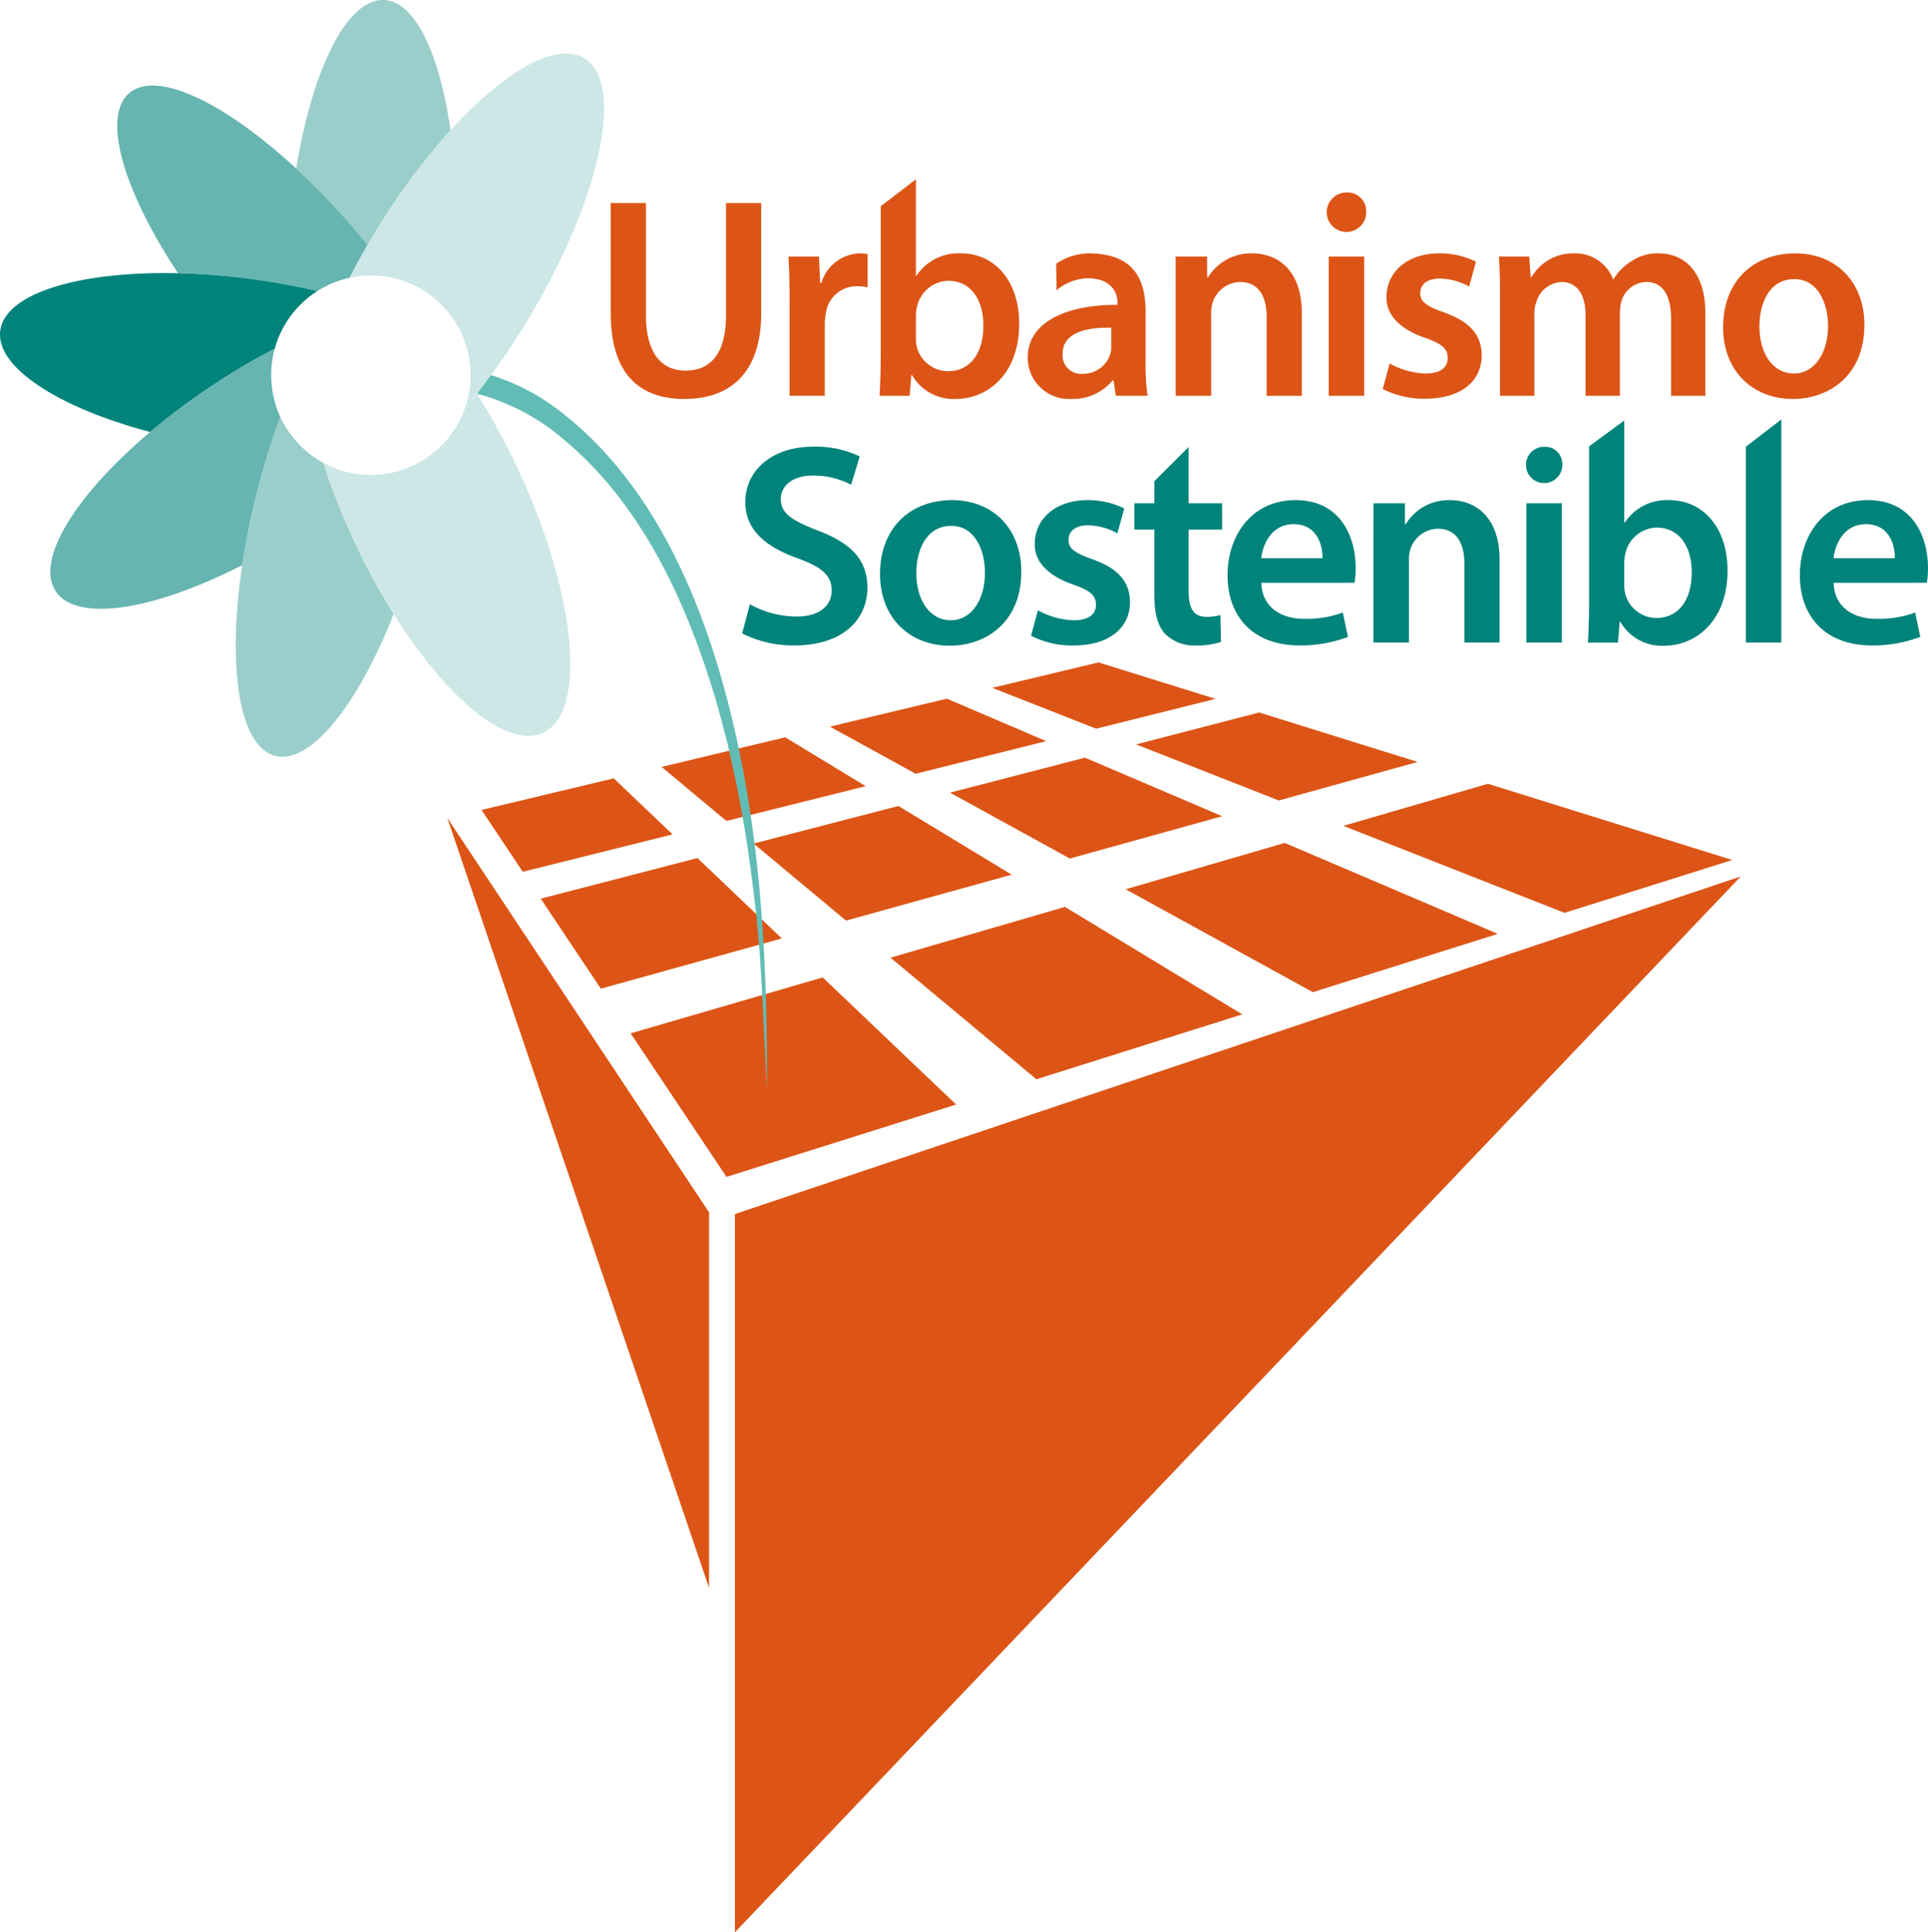 <svg data-name="Grupo 5516" xmlns="http://www.w3.org/2000/svg" width="244.237" height="244.767" viewBox="0 0 244.237 244.767">
    <defs>
        <clipPath id="89uhvucfqa">
            <path data-name="Rectángulo 3194" style="fill:none" d="M0 0h244.237v244.767H0z"/>
        </clipPath>
    </defs>
    <g data-name="Grupo 5516" style="clip-path:url(#89uhvucfqa)">
        <path data-name="Trazado 8950" d="M239.774 78.221V92.46c0 4.783 1.993 6.993 5 6.993 3.224 0 5.145-2.21 5.145-6.993V78.221h4.457V92.17c0 7.537-3.877 10.87-9.746 10.87-5.652 0-9.312-3.152-9.312-10.833V78.221z" transform="translate(-157.947 -52.503)" style="fill:#dc5516"/>
        <path data-name="Trazado 8951" d="M303.9 103.7c0-2.391-.036-4.094-.145-5.688h3.877l.145 3.369h.145a5.262 5.262 0 0 1 4.819-3.768 4.688 4.688 0 0 1 1.051.109v4.2a6.2 6.2 0 0 0-1.3-.145 3.929 3.929 0 0 0-3.985 3.369 7.634 7.634 0 0 0-.145 1.377v9.13H303.9z" transform="translate(-203.881 -65.521)" style="fill:#dc5516"/>
        <path data-name="Trazado 8952" d="M338.9 96.5c.072-1.2.145-3.152.145-4.964V72.488l4.457-3.416v12.211h.072a6.384 6.384 0 0 1 5.653-2.826c4.311 0 7.391 3.587 7.355 8.949 0 6.341-4.022 9.493-8.007 9.493A6.072 6.072 0 0 1 343 93.856h-.072l-.217 2.645zm4.6-7.283a4.909 4.909 0 0 0 .109 1.051 4.111 4.111 0 0 0 3.949 3.116c2.79 0 4.493-2.247 4.493-5.8 0-3.116-1.486-5.652-4.456-5.652a4.172 4.172 0 0 0-3.949 3.261 5.309 5.309 0 0 0-.145 1.159z" transform="translate(-227.476 -46.362)" style="fill:#dc5516"/>
        <path data-name="Trazado 8953" d="M410.916 111.419v-6.379c0-4.327-1.631-7.427-7.283-7.427a7.637 7.637 0 0 0-4.051 1.315l.061 3.359a6.369 6.369 0 0 1 3.9-1.521c3.117 0 3.813 1.92 3.813 3.081v.289c-6.523-.036-11.371 2.209-11.371 6.668a5.236 5.236 0 0 0 5.543 5.251 6.555 6.555 0 0 0 5.218-2.354h.109l.289 1.956h4.021a28.308 28.308 0 0 1-.253-4.238m-4.347-1.956a3.2 3.2 0 0 1-.145.977 3.613 3.613 0 0 1-3.479 2.43 2.342 2.342 0 0 1-2.538-2.538c0-2.68 3.008-3.37 6.162-3.3z" transform="translate(-265.792 -65.519)" style="fill:#dc5516"/>
        <path data-name="Trazado 8954" d="M452.966 103.268c0-2.029-.008-5.254-.008-5.254h3.988l.006 2.645h.109a6.362 6.362 0 0 1 5.616-3.043c3.08 0 6.268 1.993 6.268 7.572v10.472h-4.457v-9.96c0-2.536-.942-4.456-3.369-4.456a3.739 3.739 0 0 0-3.478 2.609 4.529 4.529 0 0 0-.182 1.449v10.358h-4.493z" transform="translate(-304.03 -65.521)" style="fill:#dc5516"/>
        <path data-name="Trazado 8955" d="M516.167 76.581a2.5 2.5 0 1 1-2.5-2.427 2.361 2.361 0 0 1 2.5 2.427m-4.746 5.685h4.493v17.646h-4.493z" transform="translate(-343.1 -49.773)" style="fill:#dc5516"/>
        <path data-name="Trazado 8956" d="M533.636 111.565a9.939 9.939 0 0 0 4.529 1.268c1.957 0 2.826-.8 2.826-1.957 0-1.2-.725-1.812-2.9-2.572-3.442-1.2-4.891-3.08-4.856-5.145 0-3.116 2.572-5.543 6.667-5.543a10.352 10.352 0 0 1 4.674 1.051l-.869 3.152a7.926 7.926 0 0 0-3.732-1.014c-1.594 0-2.464.761-2.464 1.848 0 1.123.833 1.667 3.08 2.464 3.188 1.159 4.674 2.79 4.71 5.4 0 3.189-2.5 5.508-7.174 5.508a11.382 11.382 0 0 1-5.362-1.232z" transform="translate(-357.598 -65.521)" style="fill:#dc5516"/>
        <path data-name="Trazado 8957" d="M577.652 103.268c0-2.029-.036-3.732-.145-5.254h3.841l.181 2.609h.108a6.105 6.105 0 0 1 5.435-3.007 5.087 5.087 0 0 1 4.891 3.261h.073a6.672 6.672 0 0 1 2.174-2.21 5.891 5.891 0 0 1 3.55-1.051c2.935 0 5.906 1.993 5.906 7.645v10.4h-4.348v-9.747c0-2.935-1.014-4.674-3.151-4.674a3.4 3.4 0 0 0-3.117 2.355 6.39 6.39 0 0 0-.217 1.485v10.58h-4.348v-10.218c0-2.464-.978-4.2-3.043-4.2a3.479 3.479 0 0 0-3.188 2.536 3.813 3.813 0 0 0-.253 1.449v10.433h-4.348z" transform="translate(-387.628 -65.521)" style="fill:#dc5516"/>
        <path data-name="Trazado 8958" d="M681.8 106.673c0 6.486-4.565 9.384-9.057 9.384-5 0-8.841-3.442-8.841-9.094 0-5.8 3.8-9.348 9.13-9.348 5.254 0 8.768 3.7 8.768 9.058m-13.3.181c0 3.406 1.666 5.978 4.384 5.978 2.536 0 4.311-2.5 4.311-6.051 0-2.754-1.232-5.906-4.276-5.906-3.152 0-4.42 3.044-4.42 5.978" transform="translate(-445.62 -65.52)" style="fill:#dc5516"/>
        <path data-name="Trazado 8959" d="M286.924 192.04a12.338 12.338 0 0 0 5.906 1.558c2.862 0 4.457-1.34 4.457-3.333 0-1.848-1.232-2.935-4.348-4.058-4.022-1.449-6.594-3.587-6.594-7.1 0-3.986 3.333-7.029 8.623-7.029a12.9 12.9 0 0 1 5.87 1.232l-1.087 3.587a10.336 10.336 0 0 0-4.855-1.159c-2.826 0-4.058 1.522-4.058 2.934 0 1.884 1.413 2.754 4.674 4.022 4.239 1.594 6.3 3.732 6.3 7.246 0 3.913-2.971 7.319-9.275 7.319a14.5 14.5 0 0 1-6.595-1.522z" transform="translate(-191.93 -115.499)" style="fill:#00837b"/>
        <path data-name="Trazado 8960" d="M356.963 201.741c0 6.486-4.565 9.384-9.058 9.384-5 0-8.841-3.442-8.841-9.094 0-5.8 3.8-9.348 9.131-9.348 5.254 0 8.768 3.7 8.768 9.058m-13.3.181c0 3.406 1.667 5.978 4.384 5.978 2.536 0 4.312-2.5 4.312-6.051 0-2.754-1.232-5.906-4.276-5.906-3.152 0-4.42 3.044-4.42 5.978" transform="translate(-227.583 -129.331)" style="fill:#00837b"/>
        <path data-name="Trazado 8961" d="M398.12 206.633a9.938 9.938 0 0 0 4.529 1.268c1.957 0 2.826-.8 2.826-1.957 0-1.2-.725-1.812-2.9-2.572-3.442-1.2-4.891-3.08-4.855-5.145 0-3.116 2.572-5.543 6.667-5.543a10.358 10.358 0 0 1 4.674 1.051l-.87 3.152a7.925 7.925 0 0 0-3.732-1.014c-1.594 0-2.464.761-2.464 1.848 0 1.123.833 1.667 3.08 2.464 3.188 1.159 4.674 2.79 4.71 5.4 0 3.189-2.5 5.508-7.174 5.508a11.383 11.383 0 0 1-5.362-1.232z" transform="translate(-266.638 -129.331)" style="fill:#00837b"/>
        <path data-name="Trazado 8962" d="M443.916 172.214v7.129h4.239v3.333h-4.239v7.79c0 2.138.58 3.261 2.283 3.261a6.571 6.571 0 0 0 1.739-.218l.073 3.406a9.793 9.793 0 0 1-3.224.435 5.159 5.159 0 0 1-3.841-1.45c-.942-1.014-1.377-2.609-1.377-4.927v-8.3h-2.536v-3.333h2.536v-2.792z" transform="translate(-293.34 -115.592)" style="fill:#00837b"/>
        <path data-name="Trazado 8963" d="M477.233 203.155c.109 3.189 2.609 4.565 5.435 4.565a13.266 13.266 0 0 0 4.891-.8l.652 3.08c-.135.055-.276.109-.42.161a17.021 17.021 0 0 1-5.74.926c-5.725 0-9.094-3.515-9.094-8.913 0-4.891 2.971-9.493 8.623-9.493 5.725 0 7.609 4.71 7.609 8.587a10.942 10.942 0 0 1-.145 1.884zm7.754-3.116c.036-1.63-.688-4.312-3.66-4.312-2.754 0-3.913 2.5-4.094 4.312z" transform="translate(-317.454 -129.331)" style="fill:#00837b"/>
        <path data-name="Trazado 8964" d="M529.16 198.335c0-2.029.023-5.254.023-5.254h3.965v2.645h.109a6.362 6.362 0 0 1 5.616-3.043c3.08 0 6.268 1.993 6.268 7.572v10.471h-4.457v-9.964c0-2.536-.942-4.456-3.369-4.456a3.739 3.739 0 0 0-3.478 2.609 4.529 4.529 0 0 0-.182 1.449v10.362h-4.495z" transform="translate(-355.177 -129.331)" style="fill:#00837b"/>
        <path data-name="Trazado 8965" d="M592.558 174.352a2.3 2.3 0 1 1-2.3-2.23 2.169 2.169 0 0 1 2.3 2.23m-4.543 4.929h4.493v17.645h-4.493z" transform="translate(-394.648 -115.53)" style="fill:#00837b"/>
        <path data-name="Trazado 8966" d="M611.81 190.132c.073-1.2.145-3.152.145-4.964v-19.892l4.456-3.276v12.915h.073a6.382 6.382 0 0 1 5.652-2.826c4.311 0 7.392 3.587 7.355 8.949 0 6.341-4.022 9.493-8.007 9.493a6.071 6.071 0 0 1-5.58-3.044h-.073l-.217 2.645zm4.6-7.283a4.914 4.914 0 0 0 .109 1.051 4.111 4.111 0 0 0 3.949 3.116c2.79 0 4.493-2.246 4.493-5.8 0-3.116-1.486-5.652-4.457-5.652a4.173 4.173 0 0 0-3.949 3.261 5.336 5.336 0 0 0-.145 1.159z" transform="translate(-410.653 -108.736)" style="fill:#00837b"/>
        <path data-name="Trazado 8967" d="m672.641 165.068 4.492-3.451v28.258h-4.492z" transform="translate(-451.483 -108.479)" style="fill:#00837b"/>
        <path data-name="Trazado 8968" d="M697.743 203.155c.109 3.189 2.609 4.565 5.435 4.565a13.266 13.266 0 0 0 4.891-.8l.652 3.08a16.622 16.622 0 0 1-6.16 1.087c-5.725 0-9.094-3.515-9.094-8.913 0-4.891 2.971-9.493 8.623-9.493 5.725 0 7.609 4.71 7.609 8.587a10.951 10.951 0 0 1-.145 1.884zm7.754-3.116c.036-1.63-.689-4.312-3.66-4.312-2.754 0-3.913 2.5-4.094 4.312z" transform="translate(-465.463 -129.331)" style="fill:#00837b"/>
        <path data-name="Trazado 8969" d="m172.327 315.088 33.165 49.966v47.566z" transform="translate(-115.668 -211.49)" style="fill:#dc5516"/>
        <path data-name="Trazado 8970" d="M283.151 380.416V471.4l127.424-133.749z" transform="translate(-190.054 -226.635)" style="fill:#dc5516"/>
        <path data-name="Trazado 8971" d="M209.718 306.965 190.74 311.7l-5.231-7.835 16.755-4z" transform="translate(-124.515 -201.271)" style="fill:#dc5516"/>
        <path data-name="Trazado 8972" d="m238.877 340.762-22.927 6.362-7.611-11.4 19.852-5.146z" transform="translate(-139.839 -221.89)" style="fill:#dc5516"/>
        <path data-name="Trazado 8973" d="m284.212 392.664-29.091 9.167-12.142-18.185 24.33-7.082z" transform="translate(-163.09 -252.753)" style="fill:#dc5516"/>
        <path data-name="Trazado 8974" d="m387.666 363.008-26.08 8.217-18.478-15.4 22.095-6.434z" transform="translate(-230.298 -234.516)" style="fill:#dc5516"/>
        <path data-name="Trazado 8975" d="m302.05 312.534-11.711-9.762 18.353-4.758 14.345 8.7zm28.35-7.864-15.177-8.345 17.1-4.432 17.38 7.418z" transform="translate(-194.878 -195.921)" style="fill:#dc5516"/>
        <path data-name="Trazado 8976" d="M410.585 259.822 395.46 263.6l-13.16-5.178 13.464-3.219z" transform="translate(-256.603 -171.295)" style="fill:#dc5516"/>
        <path data-name="Trazado 8977" d="m473.393 280.756-17.6 4.883-18.074-7.105 15.588-4.041z" transform="translate(-293.801 -184.242)" style="fill:#dc5516"/>
        <path data-name="Trazado 8978" d="m566.841 311.616-21.253 6.694-28.019-11.018 18.31-5.33z" transform="translate(-347.397 -202.68)" style="fill:#dc5516"/>
        <path data-name="Trazado 8979" d="m480.844 336.263-23.433 7.385-23.711-13.036 20.152-5.869z" transform="translate(-291.103 -217.971)" style="fill:#dc5516"/>
        <path data-name="Trazado 8980" d="m347.157 274.552-16.551 4.13-10.853-5.968 14.809-3.541z" transform="translate(-214.619 -180.671)" style="fill:#dc5516"/>
        <path data-name="Trazado 8981" d="m280.765 290.251-17.649 4.406-8.216-6.849 15.657-3.745z" transform="translate(-171.091 -190.666)" style="fill:#dc5516"/>
        <path data-name="Trazado 8982" d="M184.481 143.411a27.752 27.752 0 0 1 10.5 5.328c9.034 7.156 14.654 17.616 18.343 28.319 6.191 18.265 7.485 37.845 7.354 57-.467-8.239-.62-17.114-1.771-25.5a156.499 156.499 0 0 0-1.411-9.463c-.514-2.93-1.283-6.458-1.967-9.35-.508-1.8-1.131-4.384-1.713-6.124-3.663-11.893-9.351-23.916-19.141-31.923a27.689 27.689 0 0 0-9.983-5.364 8.824 8.824 0 0 0-.638-.137z" transform="translate(-123.538 -96.259)" style="fill:#62bcb6"/>
        <path data-name="Trazado 8983" d="M133.669 16.509a85.376 85.376 0 0 0-9.492 12.829q-.518.853-1.013 1.7c-.4-.493-.812-.986-1.23-1.48a92.709 92.709 0 0 0-7.815-8.2C116.171 8.72 120.586-.226 125.262 0c3.926.194 7.036 6.816 8.407 16.505" transform="translate(-76.598)" style="fill:#9acecb"/>
        <path data-name="Trazado 8984" d="M110.836 185.608c-4.564 11.583-10.574 19.129-15.019 17.972-4.58-1.194-6.1-11.268-4.169-24.15a93.615 93.615 0 0 1 2.009-9.758q.607-2.328 1.3-4.541.72-2.308 1.526-4.468a12.611 12.611 0 0 0 3.811 4.744l.079.059a12.393 12.393 0 0 0 1.555 1c.45 1.411.957 2.851 1.522 4.31.069.187.145.375.217.562l.187.47a91.226 91.226 0 0 0 2.111 4.85 84.627 84.627 0 0 0 4.866 8.95" transform="translate(-60.965 -107.839)" style="fill:#9acecb"/>
        <path data-name="Trazado 8985" d="M152.441 194.61c-4.514 2.124-12.211-4.281-18.938-15.036a84.62 84.62 0 0 1-4.866-8.95 91.943 91.943 0 0 1-2.111-4.85l-.187-.47c-.072-.187-.148-.375-.217-.562a75.103 75.103 0 0 1-1.522-4.31 12.547 12.547 0 0 0 6.017 1.526q.345 0 .69-.02c.3-.016.6-.043.894-.079a12.308 12.308 0 0 0 2.545-.592c.2-.072.408-.148.6-.227a12.671 12.671 0 0 0 7.043-7.151c.043-.112.085-.224.125-.339a70.3 70.3 0 0 0 1.529-1.877q.434.686.858 1.394a86.129 86.129 0 0 1 4.228 7.911c7.487 15.91 8.969 30.969 3.308 33.632" transform="translate(-83.632 -101.804)" style="fill:#cce7e6"/>
        <path data-name="Trazado 8986" d="M76.871 53.167q-1.12 1.918-2.1 3.811c-.059.112-.115.224-.174.335a12.547 12.547 0 0 0-4.08 1.68c-.112-.026-.224-.053-.335-.076q-1.726-.4-3.538-.733a89.75 89.75 0 0 0-4.084-.658 86.109 86.109 0 0 0-9.7-.786c-6.937-10.482-9.7-19.846-6.168-22.828 3.488-2.946 12.086 1.2 21.141 9.571a92.71 92.71 0 0 1 7.815 8.2c.418.493.825.986 1.23 1.48" transform="translate(-30.305 -22.128)" style="fill:#66b5b0"/>
        <path data-name="Trazado 8987" d="M40.208 107.485s-.564.359-.661.45a12.686 12.686 0 0 0-3.124 3.285 12.433 12.433 0 0 0-1.618 3.574q-1.657.858-3.347 1.835a90.25 90.25 0 0 0-4.465 2.768 85.451 85.451 0 0 0-7.97 5.948C7.352 122.235-.6 117.119.036 112.483c.648-4.735 10.054-7.533 22.512-7.25a86.109 86.109 0 0 1 9.7.786c1.387.191 2.752.411 4.084.658 1.207.224 2.722.543 3.873.809" transform="translate(0 -70.62)" style="fill:#00837b"/>
        <path data-name="Trazado 8988" d="M48.532 143q-.8 2.155-1.526 4.468-.7 2.209-1.3 4.541a93.614 93.614 0 0 0-2.009 9.758c-11.192 5.724-20.977 7.316-23.627 3.3-2.62-3.962 2.525-12.2 11.968-20.171a85.453 85.453 0 0 1 7.97-5.948 90.25 90.25 0 0 1 4.465-2.768q1.687-.977 3.347-1.835a12.657 12.657 0 0 0-.45 3.35 12.8 12.8 0 0 0 .105 1.637A12.485 12.485 0 0 0 48.532 143" transform="translate(-13.014 -90.179)" style="fill:#66b5b0"/>
        <path data-name="Trazado 8989" d="M157.014 54.787a91.22 91.22 0 0 1-5.211 7.658q-.488.646-.977 1.263a79.314 79.314 0 0 1-1.529 1.877 12.474 12.474 0 0 0 .681-3.183c.03-.342.043-.69.043-1.039a12.558 12.558 0 0 0-.148-1.94 13.418 13.418 0 0 0-.151-.809 12.533 12.533 0 0 0-2.223-4.823 12.636 12.636 0 0 0-.96-1.131 12.9 12.9 0 0 0-1.309-1.2 12.582 12.582 0 0 0-7.835-2.726 12.472 12.472 0 0 0-1.749.123c-.319.047-.635.1-.947.168.059-.112.115-.224.174-.335q.986-1.889 2.1-3.811.493-.848 1.013-1.7a85.378 85.378 0 0 1 9.492-12.829c6.8-7.473 13.4-11.3 16.962-9.124 5.251 3.206 1.927 18.231-7.431 33.563" transform="translate(-90.411 -13.839)" style="fill:#cce7e6"/>
    </g>
</svg>
